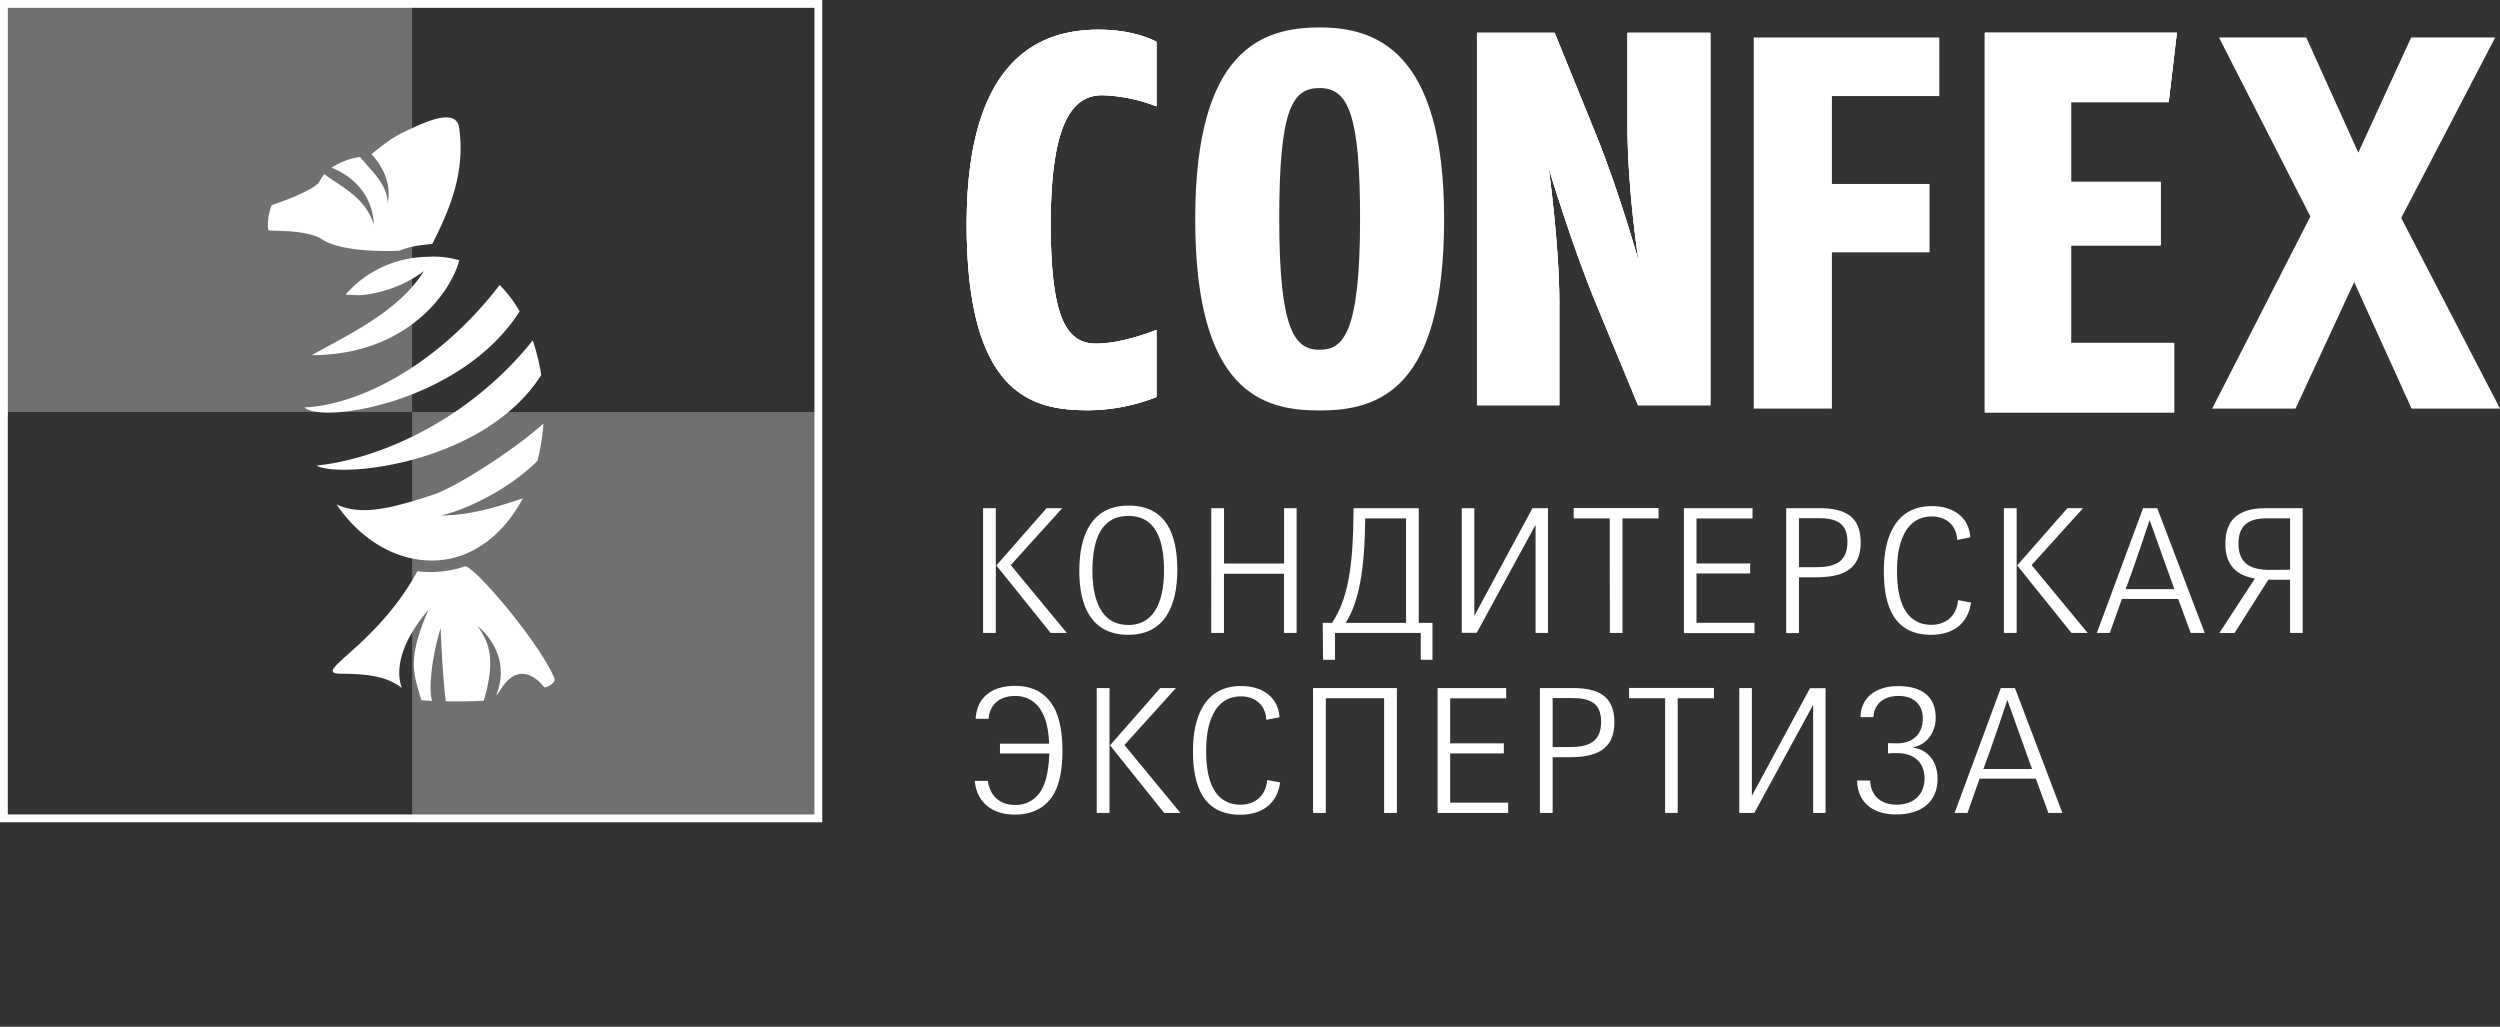 <?xml version="1.0" encoding="UTF-8"?> <svg xmlns="http://www.w3.org/2000/svg" xmlns:xlink="http://www.w3.org/1999/xlink" viewBox="0 0 728.82 299.32"><rect x="0" y="0" width="728.82" height="299.32" fill="#333333" stroke="none"/><defs><clipPath id="clip-path"><polygon points="632.24 29.77 603.78 29.77 603.78 53.02 629.87 53.02 629.87 71.52 603.78 71.52 603.78 99.98 633.82 99.98 633.82 120.21 578.64 120.21 578.64 9.54 634.61 9.54 632.24 29.77 632.24 29.77" fill="#fff"></polygon></clipPath><clipPath id="clip-path-2"><path d="M474.47,9.56V37.17c0,18.45,3.25,39.08,3.25,39.08s-5.43-19.7-12.4-36.91L453.22,9.56H430.58V118.12h24V87.73c0-16.45-3.11-38.78-3.11-38.78s6.67,22.18,13.5,38.78l12.56,30.39h21.08V9.56Z" fill="#fff"></path></clipPath><clipPath id="clip-path-3"><path d="M281.81,65.36c0,50.54,19.73,54.24,35.6,54.24a55.6,55.6,0,0,0,19.73-3.85V96.18s-9.71,4-17.57,4c-8.63,0-13.26-7.4-13.26-34.83,0-29.74,6.47-37.6,15-37.6A47.76,47.76,0,0,1,337.14,31V12.2s-6-3.55-16.8-3.55c-15.1,0-38.53,6.17-38.53,56.71" fill="#fff"></path></clipPath><clipPath id="clip-path-4"><polyline points="239.42 120.12 120.14 120.12 120.14 239.68 120.14 239.68 239.42 239.68" fill="none"></polyline></clipPath></defs><g id="Layer_2" data-name="Layer 2"><g id="Layer_1-2" data-name="Layer 1"><polygon points="511.27 119.11 534.05 119.11 534.05 73.56 562.52 73.56 562.52 53.63 534.05 53.63 534.05 28.01 565.37 28.01 565.37 10.93 511.27 10.93 511.27 119.11 511.27 119.11" fill="#fff"></polygon><polygon points="700.02 63.54 727.42 10.93 702.92 10.93 687.51 44.49 672.34 10.93 646.89 10.93 673.54 63.11 644.91 119.11 669.21 119.11 686.31 82.23 703.04 119.11 728.82 119.11 700.02 63.54 700.02 63.54" fill="#fff"></polygon><polygon points="632.24 29.77 603.78 29.77 603.78 53.02 629.87 53.02 629.87 71.52 603.78 71.52 603.78 99.98 633.82 99.98 633.82 120.21 578.64 120.21 578.64 9.54 634.61 9.54 632.24 29.77 632.24 29.77" fill="#fff"></polygon><polygon points="632.24 29.77 603.78 29.77 603.78 53.02 629.87 53.02 629.87 71.52 603.78 71.52 603.78 99.98 633.82 99.98 633.82 120.21 578.64 120.21 578.64 9.54 634.61 9.54 632.24 29.77 632.24 29.77" fill="#fff"></polygon><g clip-path="url(#clip-path)"><polygon points="578.64 9.54 634.61 9.54 634.61 120.21 578.64 120.21 578.64 9.54 578.64 9.54" fill="#fff"></polygon></g><path d="M384.72,119.67c-16.44,0-36.28-5.12-36.28-55.83C348.44,14.22,368.14,8,384.72,8,400.7,8,421,14.38,421,63.84c0,49.62-18.92,55.83-36.29,55.83m0-94c-7.91,0-11.78,5.9-11.78,38.15,0,32.88,4.65,38.14,11.78,38.14,6.83,0,11.79-4.64,11.79-38.14,0-30.39-3.41-38.15-11.79-38.15" fill="#fff"></path><path d="M474.47,9.56V37.17c0,18.45,3.25,39.08,3.25,39.08s-5.43-19.7-12.4-36.91L453.22,9.56H430.58V118.12h24V87.73c0-16.45-3.11-38.78-3.11-38.78s6.67,22.18,13.5,38.78l12.56,30.39h21.08V9.56Z" fill="#fff"></path><path d="M474.47,9.56V37.17c0,18.45,3.25,39.08,3.25,39.08s-5.43-19.7-12.4-36.91L453.22,9.56H430.58V118.12h24V87.73c0-16.45-3.11-38.78-3.11-38.78s6.67,22.18,13.5,38.78l12.56,30.39h21.08V9.56Z" fill="#fff"></path><g clip-path="url(#clip-path-2)"><polygon points="430.58 9.56 498.65 9.56 498.65 118.12 430.58 118.12 430.58 9.56 430.58 9.56" fill="#fff"></polygon></g><path d="M281.81,65.36c0,50.54,19.73,54.24,35.6,54.24a55.6,55.6,0,0,0,19.73-3.85V96.18s-9.71,4-17.57,4c-8.63,0-13.26-7.4-13.26-34.83,0-29.74,6.47-37.6,15-37.6A47.76,47.76,0,0,1,337.14,31V12.2s-6-3.55-16.8-3.55c-15.1,0-38.53,6.17-38.53,56.71" fill="#fff"></path><path d="M281.81,65.36c0,50.54,19.73,54.24,35.6,54.24a55.6,55.6,0,0,0,19.73-3.85V96.18s-9.71,4-17.57,4c-8.63,0-13.26-7.4-13.26-34.83,0-29.74,6.47-37.6,15-37.6A47.76,47.76,0,0,1,337.14,31V12.2s-6-3.55-16.8-3.55c-15.1,0-38.53,6.17-38.53,56.71" fill="#fff"></path><g clip-path="url(#clip-path-3)"><polygon points="281.81 8.65 337.14 8.65 337.14 119.6 281.81 119.6 281.81 8.65 281.81 8.65" fill="#fff"></polygon></g><path d="M286.59,148.15h3.72v36.36h-3.72Zm3.87,16.69,14.64-16.69h4.57l-15,16.59L311,184.51h-4.72Z" fill="#fff"></path><path d="M314.65,166.4c0-10.26,3.52-19,14.33-19,11,0,14.24,8.3,14.24,18.81,0,10.26-3.62,18.86-14.29,18.86S314.6,176.76,314.65,166.4Zm24.69-.2c0-8.35-2.16-15.79-10.36-15.79s-10.46,7.24-10.51,15.79c0,8.15,2.22,16,10.51,16C337,182.2,339.4,174.3,339.34,166.2Z" fill="#fff"></path><path d="M353.12,148.15h3.72v16.14h17.5V148.15H378v36.36h-3.68V167.26h-17.5v17.25h-3.72Z" fill="#fff"></path><path d="M385.61,181.59h2.71c4.63-7,6.19-16,6.29-33.44h19v33.44h4v10.76h-3.42v-7.84h-25v7.84h-3.47Zm24.29,0V151.12H398c-.15,14.93-1.76,24.13-5.68,30.47Z" fill="#fff"></path><path d="M426.14,148.15h3.67v31.38l16.95-31.38h4.52v36.36h-3.62V153l-17.15,31.48h-4.37Z" fill="#fff"></path><path d="M469.28,151.12H458.77v-3h24.75v3H473v33.39h-3.68Z" fill="#fff"></path><path d="M490.91,148.15h20v3H494.58v13.12h15.64v2.92H494.58v14.38h16.9v3H490.91Z" fill="#fff"></path><path d="M520.73,148.15h9.6c7.4,0,12.12,2.26,12.12,10,0,8.45-6,10.15-13.22,10.15h-4.78v16.25h-3.72Zm8.6,17.2c5.23,0,9.25-1.21,9.25-7.4,0-5.38-3.17-6.89-8.35-6.89h-5.78v14.29Z" fill="#fff"></path><path d="M549.19,166.6c-.05-10.25,3.57-19.06,14-19.06,6,0,10.81,3,11.22,9.11l-3.82.75c-.26-4.52-3.48-6.84-7.4-6.84-7.84,0-10.21,8.05-10.16,15.89,0,8.35,2.22,15.65,10,15.7,4.28,0,7.39-2.57,7.8-7.2l3.77.71c-.86,6.28-5.38,9.4-11.62,9.4C552.51,185.06,549.19,177.27,549.19,166.6Z" fill="#fff"></path><path d="M584.19,148.15h3.72v36.36h-3.72Zm3.87,16.69,14.64-16.69h4.57l-15,16.59,16.34,19.77h-4.73Z" fill="#fff"></path><path d="M624.77,148.15h4.13l13.83,36.36h-4.08L635,174.6H618.59l-3.52,9.91h-3.78Zm9.11,23.59-7.2-20.12s-4.82,14.58-7,20.12Z" fill="#fff"></path><path d="M657.36,168.67c-5.58-1-8.6-4-8.6-10.21,0-6.79,3.67-10.31,11.67-10.31h10.86v36.36h-3.67V169h-6.34l-9.85,15.54H647Zm10.26-2.57v-15h-6.79c-5.58,0-8.25,2.27-8.25,7.35,0,6.08,3.77,7.69,9.26,7.69Z" fill="#fff"></path><path d="M284.18,227.65H288c.6,4.42,3.52,7,7.79,7a8.42,8.42,0,0,0,7.9-4.53c1.51-2.56,2.11-6.79,2.21-10.46H291.52v-2.86h14.33c-.15-3.88-.85-7.2-2.26-9.51a8.45,8.45,0,0,0-7.8-4.38c-4.12,0-7.24,2.27-7.59,6.64h-3.77c.4-6.74,5.28-9.6,11.52-9.6,5.38,0,9.15,2.31,11.36,6.38,1.61,3,2.42,7.3,2.42,12.63,0,5-.76,9.35-2.47,12.42-2.16,3.77-5.88,6.09-11.42,6.09C289.41,237.51,284.73,234,284.18,227.65Z" fill="#fff"></path><path d="M319.73,200.59h3.72V237h-3.72Zm3.87,16.7,14.64-16.7h4.57l-15,16.6L344.12,237h-4.73Z" fill="#fff"></path><path d="M347.79,219.05c-.05-10.26,3.57-19.06,14-19.06,6,0,10.81,3,11.22,9.1l-3.83.75c-.25-4.52-3.47-6.83-7.39-6.83-7.84,0-10.21,8-10.16,15.89-.05,8.35,2.22,15.64,10,15.69,4.28,0,7.39-2.57,7.8-7.19l3.77.7c-.86,6.29-5.38,9.41-11.62,9.41C351.11,237.51,347.79,229.71,347.79,219.05Z" fill="#fff"></path><path d="M382.79,200.59h24.44V237h-3.72V203.56h-17V237h-3.72Z" fill="#fff"></path><path d="M419.1,200.59h20v3H422.77v13.12h15.64v2.92H422.77V234h16.9v3H419.1Z" fill="#fff"></path><path d="M448.92,200.59h9.6c7.4,0,12.12,2.26,12.12,10,0,8.45-6,10.16-13.22,10.16h-4.78V237h-3.72Zm8.6,17.2c5.23,0,9.25-1.21,9.25-7.39,0-5.38-3.17-6.89-8.35-6.89h-5.78v14.28Z" fill="#fff"></path><path d="M485.43,203.56H474.92v-3h24.74v3H489.1V237h-3.67Z" fill="#fff"></path><path d="M507.05,200.59h3.67V232l16.95-31.38h4.53V237h-3.62V205.47L511.43,237h-4.38Z" fill="#fff"></path><path d="M541.4,227.8v-.25h3.82v.3c.3,4.22,3.17,6.74,7.74,6.74,5.13,0,8.1-3.22,8.1-7.6,0-4.77-3.12-7.44-8-7.44-.55,0-2,0-2.66.1v-3c.55,0,2.06.06,2.61.06,4.53,0,7.55-2.62,7.55-7.3,0-3.87-2.52-6.53-7.09-6.53-4,0-6.94,2-7.3,5.88v.3H542.4v-.35c.25-5.43,4.48-8.7,11-8.7,7,0,10.91,3.17,10.91,9.2,0,4-2.26,7.75-6.54,8.65v.1c4.58.66,7.09,4.38,7.09,9.11,0,6.63-4.67,10.36-12,10.36C546.63,237.46,541.7,234.54,541.4,227.8Z" fill="#fff"></path><path d="M583.29,200.59h4.12L601.24,237h-4.07L593.5,227H577.1L573.58,237h-3.77Zm9.1,23.59-7.19-20.12c0,.05-4.83,14.59-7,20.12Z" fill="#fff"></path><path d="M151.49,90.76c-16,25.3-54.08,32.38-61.91,28.56a3.41,3.41,0,0,1-.82-.53l.8-.05c17.18-1.24,39.39-13.8,56.1-35.67A37,37,0,0,1,151.49,90.76Z" fill="#fff"></path><path d="M157.79,109.32c-16.15,25.53-57.39,30.14-65.27,26.56l-.32-.16.25,0c18.57-2,44.45-13.45,62.86-36.48A60.75,60.75,0,0,1,157.79,109.32Z" fill="#fff"></path><path d="M156.67,134.36c-8.78,8.77-21.54,14.5-28.12,15.91,8.17,0,16.11-2.36,23.88-5-5.51,10.37-14.35,17.45-24.9,18.09-11.41.68-22.25-5.74-29.41-16.3.47.22,1,.42,1.48.61h0c.53.18,1.08.35,1.66.49a19.63,19.63,0,0,0,3.41.51,23.66,23.66,0,0,0,3.26,0,47.49,47.49,0,0,0,8.5-1.51q1.72-.44,3.42-.93h0q3.42-1,6.77-2.12c6.44-2.21,23.11-12.8,31.79-20.62A57.94,57.94,0,0,1,156.67,134.36Z" fill="#fff"></path><path d="M133.89,75.88c-2.35,9.13-15.18,27.65-43,27.65,10.79-6.07,25.13-12.56,32.7-24.48a36.62,36.62,0,0,1-12.14,5.86,37.17,37.17,0,0,1-5.9,1.11h0A23.19,23.19,0,0,1,103,86c-.69,0-1.46-.09-2.26-.12a32.16,32.16,0,0,1,23.7-11A27.06,27.06,0,0,1,133.89,75.88Z" fill="#fff"></path><path d="M161.61,197.69c-4.15-10-22.47-31.78-25.93-32.61a32.13,32.13,0,0,1-14,1.46C110,188,91.24,195.93,98.71,196.38c5.63.14,13.12,0,18.44,4.17-1.73-4.64-1-12.5,7.77-22.81-6.45,14.94-4.26,18.65-2.1,26.38.89.08,2,.15,3.14.2-1.17-3.78.12-13.48,2.49-21.2,0,0,.57,14.25,1.51,21.33,3.65.07,7.71,0,11.07-.17,3.57-12.17,1.61-16.86-1.84-21.84.42.41,10.37,8,5.44,20.35a11.12,11.12,0,0,0,1.47-2c6.05-9.44,12.49-.52,12.49-.52C158.87,200.8,162.23,199.16,161.61,197.69Z" fill="#fff"></path><path d="M123.19,205.5Z" fill="#fff"></path><path d="M133.77,36.73c-1.29-4.7-8.29-2-15.47,1.52-3.39,1.42-6.72,4-10,6.69,2.23,2.48,6,7.38,4.74,14.29-.1-6-5.78-10.27-8-13.48h0a20.41,20.41,0,0,0-8.38,3.13c3.45,1.36,11.85,5.78,12.34,16.63-2.5-8.14-9.92-11.22-14.42-14.74A11.18,11.18,0,0,0,93,53.14c-1.48,2-8.37,4.85-13.7,6.62-.88,1.35-1.61,6.23-1,7.35-.09.38,10.19-.4,15.25,2.44,6.25,4.5,22.82,3.55,22.82,3.55,3.41-1.31,5.13-1.49,9.65-2C131.24,60.92,135.84,49.78,133.77,36.73Z" fill="#fff"></path><g opacity="0.3"><polygon points="0.58 120.12 120.14 120.12 120.14 0.56 0.58 0.56 0.58 120.12 0.58 120.12" fill="#fefefe"></polygon></g><polygon points="120.14 120.12 239.42 120.12 239.42 0.56 120.14 0.56 120.14 120.12 120.14 120.12" fill="none"></polygon><polygon points="120.14 239.68 0.58 239.68 0.58 120.12 120.14 120.12 120.14 239.68 120.14 239.68" fill="none"></polygon><g clip-path="url(#clip-path-4)"><polygon points="179.78 60.48 299.2 179.9 179.78 299.32 60.36 179.9 179.78 60.48 179.78 60.48" fill="#fefefe" opacity="0.3"></polygon></g><path d="M237.43,2.28V237.44H2.28V2.28H237.43M239.71,0H0V239.71H239.71V0Z" fill="#fff"></path></g></g></svg> 